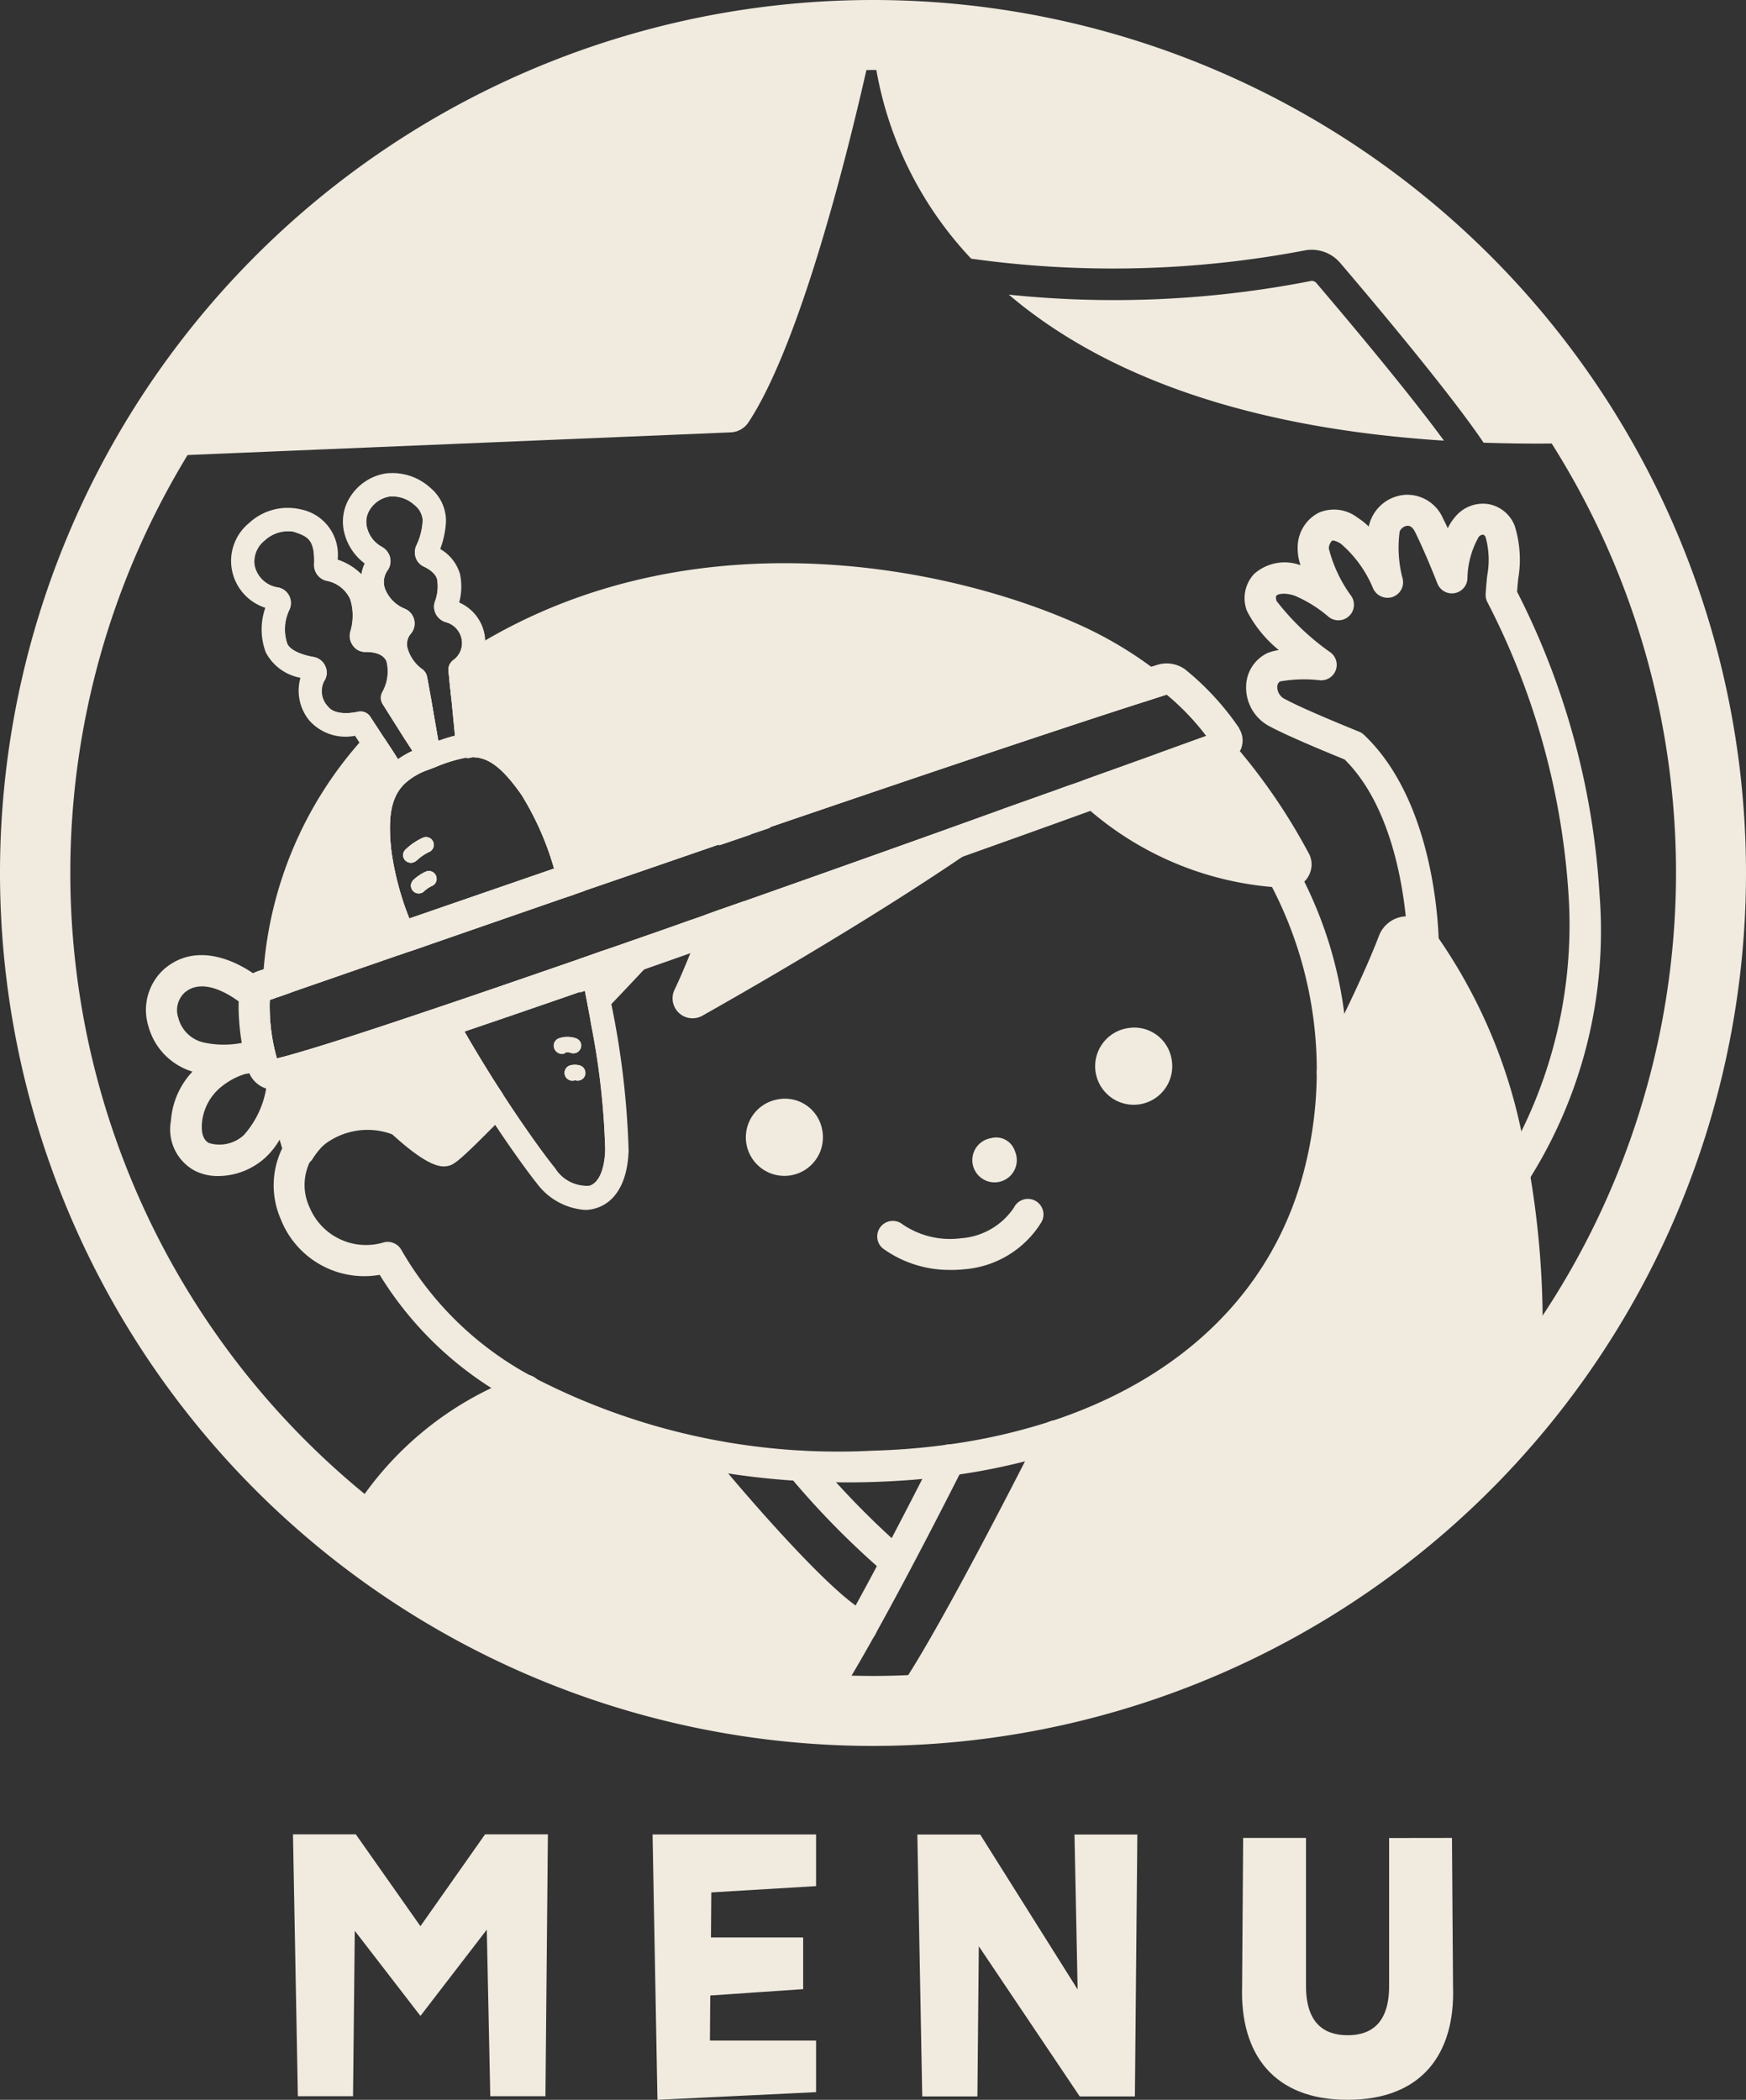 <svg xmlns="http://www.w3.org/2000/svg" xmlns:xlink="http://www.w3.org/1999/xlink" width="80" height="96.216" viewBox="0 0 80 96.216">
  <rect x="0" y="0" width="80" height="96.216" fill="#333333" stroke="none"/>
  <defs>
    <clipPath id="clip-path">
      <rect id="長方形_126" data-name="長方形 126" width="80" height="80" fill="none"/>
    </clipPath>
  </defs>
  <g id="icon_menu" transform="translate(-24.025 -929)">
    <g id="Logo_Symbol" transform="translate(24.025 929)">
      <g id="グループ_92" data-name="グループ 92" clip-path="url(#clip-path)">
        <g id="グループ_108" data-name="グループ 108" transform="translate(0.001)">
          <path id="パス_536" data-name="パス 536" d="M61.021,48.759S59.809,58.369,56.2,61.12a45.276,45.276,0,0,1-7.876,4.652l-6.96,12.5s13.512-1.39,21.7-7.373,6.892-7.684,6.892-7.684.464-17.06-5.741-20.506Z" transform="translate(0.025 0.027)" fill="#f0eadf"/>
          <path id="パス_537" data-name="パス 537" d="M31.869,66.8s4.921,6.2,7.6,7.7L37.14,78.71S18.7,74.623,16.856,69.97c0,0,2.919-4.669,6.988-6.444A15.284,15.284,0,0,0,31.869,66.8" transform="translate(0.01 0.04)" fill="#f0eadf"/>
          <path id="パス_538" data-name="パス 538" d="M40,0A40,40,0,1,0,80,40,40,40,0,0,0,40,0M69.978,61.312c-.233.327-.478.654-.729.975A36.735,36.735,0,0,1,43.354,76.642c-.357.032-.715.057-1.081.076-.22.018-.44.031-.66.037-.534.025-1.069.038-1.609.038-.327,0-.66-.006-.988-.013-.251-.006-.509-.018-.76-.031-.283-.013-.572-.025-.856-.05a36.5,36.5,0,0,1-19.567-7.357c-.114-.082-.22-.164-.333-.252-.271-.207-.535-.421-.792-.635A36.78,36.78,0,0,1,39.7,3.213c.1-.006.2-.006.3-.006h.151A36.774,36.774,0,0,1,70.682,60.281c-.227.346-.465.692-.7,1.032" transform="translate(-0.001)" fill="#f0eadf"/>
          <path id="パス_539" data-name="パス 539" d="M61.751,49.291a19.792,19.792,0,0,1-.6,4.546c-1.509,6-5.917,10.381-12.312,12.538h-.006c-.333.113-.66.22-1.006.321-.283.082-.579.163-.869.239a29.285,29.285,0,0,1-3,.6c-.553.081-1.126.15-1.7.207-.729.069-1.484.113-2.245.138-.389.013-.779.019-1.163.019-.176,0-.346,0-.522-.006h-.006c-.672-.007-1.327-.032-1.98-.076h-.007c-1.013-.069-2-.176-2.968-.326h-.006c-.365-.051-.729-.114-1.088-.183s-.7-.132-1.05-.213a26.907,26.907,0,0,1-7.207-2.623c-.327-.176-.641-.358-.95-.546-.188-.113-.37-.227-.553-.346A16.1,16.1,0,0,1,17.39,58.39a4.113,4.113,0,0,1-4.54-2.566,3.867,3.867,0,0,1,.076-3.238,3.35,3.35,0,0,1,.515-.767,1.776,1.776,0,0,1,.182-.207,4.674,4.674,0,0,1,5.011-.931.325.325,0,0,1,.069.031.169.169,0,0,1,.045.025.334.334,0,0,1,.081.057.148.148,0,0,1,.032.025.365.365,0,0,1,.044.044.722.722,0,0,1,.132.741.751.751,0,0,1-.126.2.711.711,0,0,1-.8.194.918.918,0,0,0-.12-.037,3.252,3.252,0,0,0-3.232.534.051.051,0,0,0-.025.025.792.792,0,0,0-.106.094,2.25,2.25,0,0,0-.428.585c0,.006,0,.006-.006.006a2.416,2.416,0,0,0-.019,2.087,2.8,2.8,0,0,0,3.4,1.61.718.718,0,0,1,.811.352,15.112,15.112,0,0,0,5.879,5.735c.107.056.208.113.315.169,0,0,0,.007.006.007a30.3,30.3,0,0,0,15.38,3.282,31.538,31.538,0,0,0,3.333-.264.943.943,0,0,1,.188-.025,26.788,26.788,0,0,0,4.547-1.026h.006a1.864,1.864,0,0,0,.182-.062.213.213,0,0,0,.031-.007c6.006-2,10.136-6.043,11.52-11.575a18.265,18.265,0,0,0-1.5-12.871,3.217,3.217,0,0,0-.17-.3.686.686,0,0,1-.1-.452.705.705,0,0,1,1.3-.314c.006.012.031.05.062.1.076.126.214.371.384.71a18.913,18.913,0,0,1,1.836,6.049c.05.352.088.723.113,1.095.044.572.063,1.169.05,1.779" transform="translate(0.007 0.025)" fill="#f0eadf"/>
          <path id="パス_540" data-name="パス 540" d="M30.123,42.668c-.365.383-.716.76-1.076,1.132s-.7.754-1.056,1.12l-.007.006c-.05.056-.106.113-.157.17-.157.163-.308.32-.452.477s-.3.314-.453.471c-.037-.232-.087-.465-.132-.7l-.264.094c-1.879.653-3.646,1.258-5.249,1.8.018.032.037.07.056.1.434.754.881,1.484,1.308,2.163.132.213.264.414.4.615-.132.139-.258.271-.383.4s-.258.264-.371.384a14.784,14.784,0,0,1-1.9,1.785c-.283.063-.981-.465-1.471-.881-.308-.251-.533-.465-.533-.465a3.53,3.53,0,0,0-4.666,1.346s-.12-.308-.271-.868c-.057-.182-.113-.4-.17-.635-.088-.377-.182-.818-.27-1.308q-.057-.339-.113-.716c-.013-.094-.025-.182-.037-.283-.02-.138-.032-.283-.051-.427.188-.044.415-.107.672-.182,1.308-.371,3.44-1.063,6.068-1.949.165-.051.333-.113.509-.17s.346-.113.522-.176c1.8-.61,3.8-1.3,5.917-2.031.163-.063.333-.119.5-.176s.339-.119.51-.182c.382-.132.771-.264,1.162-.4.485-.17.969-.339,1.459-.509" transform="translate(0.007 0.027)" fill="#f0eadf"/>
          <path id="パス_541" data-name="パス 541" d="M45.926,37.056c-.68.5-1.41,1.019-2.169,1.534-.806.547-1.635,1.1-2.479,1.641-.006,0-.006,0-.012.007H41.26c-3.9,2.5-7.93,4.81-9.432,5.659a.2.2,0,0,1-.288-.264c.269-.559.614-1.39.981-2.3.112-.282.231-.578.345-.874s.232-.591.345-.881c.3-.1.585-.207.881-.308,3.208-1.132,6.414-2.276,9.338-3.313.862-.308,1.7-.61,2.5-.9" transform="translate(0.019 0.023)" fill="#f0eadf"/>
          <path id="パス_542" data-name="パス 542" d="M19.059,39.414a.366.366,0,0,1-.5-.013.35.35,0,0,1,.013-.5,2.86,2.86,0,0,1,.811-.547.356.356,0,0,1,.252.666,2.237,2.237,0,0,0-.572.4" transform="translate(0.011 0.024)" fill="#f0eadf"/>
          <path id="パス_543" data-name="パス 543" d="M19.971,40.116a.354.354,0,0,1-.207.459,1.379,1.379,0,0,0-.346.239.342.342,0,0,1-.245.1.358.358,0,0,1-.245-.616,2,2,0,0,1,.584-.389.353.353,0,0,1,.459.207" transform="translate(0.011 0.025)" fill="#f0eadf"/>
          <path id="パス_544" data-name="パス 544" d="M52.609,31.322c-.233-.176-.471-.352-.716-.516a17.252,17.252,0,0,0-2.554-1.465c-6.79-3.131-18.033-4.791-27.264.912-.32.2-.647.409-.968.635-.17.113-.34.232-.509.352v.006l.088.824.157,1.629a6.078,6.078,0,0,0-.767.239l-.214-1.227-.138-.8c-.163.126-.32.252-.477.39-.1.075-.183.151-.27.226a2.7,2.7,0,0,0-.2.182,2.637,2.637,0,0,0-.2.176c-.006.006-.019.013-.025.019-.126.113-.251.233-.377.352l.39.616.333.515a4.185,4.185,0,0,0-.666.383l-.22-.345-.4-.61q-.2.2-.377.4c-.126.138-.252.277-.371.415a17.1,17.1,0,0,0-4.069,9.507c-.031.264-.056.522-.069.779s-.031.516-.037.767c.194-.063.421-.145.684-.239,1.107-.383,2.811-.975,4.905-1.7.163-.057.333-.12.509-.176s.339-.12.515-.176c1.93-.673,4.138-1.434,6.489-2.251.164-.057.333-.113.5-.17s.333-.113.5-.176c1.974-.678,4.043-1.389,6.118-2.106.477-.157.962-.327,1.446-.49h.006a.381.381,0,0,1,.044-.05c.051-.05.1-.1.145-.138a.064.064,0,0,0-.006.025.206.206,0,0,0-.019.044c-.006.019-.019.044-.025.069.251-.088.509-.17.76-.258,6.7-2.288,13.254-4.5,17.216-5.766.283-.094.56-.182.812-.264-.22-.182-.453-.365-.685-.54M17.925,38.974c-.17-1.509-.025-2.428.559-3.037.013-.013.025-.019.032-.032a3.055,3.055,0,0,1,1.119-.659l.327-.126a7.052,7.052,0,0,1,1.352-.421.5.5,0,0,0,.17.013.566.566,0,0,0,.144-.038c.71,0,1.346.421,2.263,1.729a13.433,13.433,0,0,1,1.491,3.376l-6.634,2.289a13.4,13.4,0,0,1-.824-3.094" transform="translate(0.007 0.017)" fill="#f0eadf"/>
          <path id="パス_545" data-name="パス 545" d="M59.345,39.662a.379.379,0,0,1-.377.3c-.339-.019-.666-.044-.988-.088a14,14,0,0,1-7.269-3.025c-.226-.182-.44-.364-.628-.528-.207-.2-.4-.383-.553-.553.251-.094.5-.182.741-.27,1.013-.364,1.912-.685,2.679-.962l1.547-.56q.425-.15.735-.264c.183.189.359.384.522.572s.333.384.49.572a26.5,26.5,0,0,1,3.062,4.572.338.338,0,0,1,.038.232" transform="translate(0.03 0.021)" fill="#f0eadf"/>
          <path id="パス_546" data-name="パス 546" d="M34.531,38.082c-.006.019-.019.044-.025.069.251-.088.509-.17.76-.258a.7.7,0,0,0-.326-.5,1.519,1.519,0,0,0-.183-.082h-.006a.707.707,0,0,0-.7.2.785.785,0,0,0-.069.075c-.352.365-.7.735-1.063,1.114.478-.158.963-.327,1.446-.491h.007a.365.365,0,0,1,.044-.05c.05-.05.1-.1.144-.138a.064.064,0,0,0-.006.025.32.32,0,0,0-.019.044m0,0c-.006.019-.019.044-.025.069.251-.088.509-.17.76-.258a.7.7,0,0,0-.326-.5,1.519,1.519,0,0,0-.183-.082h-.006a.707.707,0,0,0-.7.2.785.785,0,0,0-.069.075c-.352.365-.7.735-1.063,1.114.478-.158.963-.327,1.446-.491h.007a.365.365,0,0,1,.044-.05c.05-.05.1-.1.144-.138a.064.064,0,0,0-.006.025.32.32,0,0,0-.019.044m.409-.691a1.519,1.519,0,0,0-.183-.082h-.006a.707.707,0,0,0-.7.2.785.785,0,0,0-.069.075c-.352.365-.7.735-1.063,1.114.478-.158.963-.327,1.446-.491h.007c.05-.018.094-.031.138-.05.251-.088.509-.17.76-.258a.7.7,0,0,0-.326-.5m-.409.691c-.006.019-.019.044-.025.069.251-.088.509-.17.76-.258a.7.7,0,0,0-.326-.5,1.519,1.519,0,0,0-.183-.082h-.006a.707.707,0,0,0-.7.2.785.785,0,0,0-.069.075c-.352.365-.7.735-1.063,1.114.478-.158.963-.327,1.446-.491h.007a.365.365,0,0,1,.044-.05c.05-.05.1-.1.144-.138a.064.064,0,0,0-.006.025.32.32,0,0,0-.019.044m-8.136,9.482a1.2,1.2,0,0,0-.786-.006.356.356,0,0,0-.226.452.362.362,0,0,0,.452.22h.007q.15-.161.32-.339l.019-.019c.088-.088.176-.182.27-.276a.124.124,0,0,0-.056-.032m3.728-4.885c-.49.169-.975.339-1.459.509-.339.358-.678.716-1.019,1.069a.36.36,0,0,1-.05.056c-.132.145-.258.283-.39.415-.15.157-.3.314-.446.471-.075.082-.157.164-.232.245l.264-.094c.044.239.094.471.132.7.056.3.113.584.157.868.15-.157.3-.314.452-.477s.308-.321.459-.484c.459-.478.937-.988,1.452-1.535.164-.169.327-.339.491-.515.194-.2.389-.408.584-.616.358-.377.716-.754,1.075-1.138-.49.176-.987.352-1.471.522m4.408-4.6c-.006.019-.019.044-.025.069.251-.088.509-.17.76-.258a.7.7,0,0,0-.326-.5,1.519,1.519,0,0,0-.183-.082h-.006a.707.707,0,0,0-.7.2.785.785,0,0,0-.069.075c-.352.365-.7.735-1.063,1.114.478-.158.963-.327,1.446-.491h.007a.365.365,0,0,1,.044-.05c.05-.05.1-.1.144-.138a.064.064,0,0,0-.006.025.32.32,0,0,0-.019.044M23.037,50.129c-.132-.2-.264-.4-.4-.616-.132.138-.257.27-.383.4s-.251.264-.377.383c-.76.78-1.333,1.352-1.641,1.623a9.419,9.419,0,0,1-1.333-1.045.456.456,0,0,0-.044-.044.188.188,0,0,0-.032-.025.3.3,0,0,0-.081-.056.145.145,0,0,0-.045-.025.286.286,0,0,0-.069-.032,4.473,4.473,0,0,0-1.967-.452,3.915,3.915,0,0,0-2.661,1.006c-.106-.421-.226-.943-.339-1.54,0-.025-.006-.051-.006-.076-.019-.1-.038-.207-.057-.32s-.031-.2-.044-.308c-.031-.233-.063-.471-.088-.723-.257.076-.483.138-.672.182a.984.984,0,0,1-.12.032,8.711,8.711,0,0,1-.326-2.685c.094-.032.207-.07.333-.12.2-.063.421-.144.685-.239.012-.251.025-.509.05-.772s.044-.516.082-.78a16.337,16.337,0,0,1,3.759-8.639c.12-.144.239-.283.365-.421s.245-.27.377-.4l-.4-.609-.4-.616q-.2.2-.377.4c-.126.138-.251.27-.371.408a17.87,17.87,0,0,0-4.383,10.381c-.018.176-.031.358-.037.534-.007.082-.013.157-.019.239-.013.345-.025.685-.025,1.019-.007.483.012.95.044,1.389.025.472.069.919.119,1.34a.9.9,0,0,0,.019.126c.019.169.038.339.063.5.018.126.037.245.056.358a23.159,23.159,0,0,0,.509,2.3c.051.157.088.289.12.4.069.22.113.34.119.352a.7.7,0,0,0,.6.459.711.711,0,0,0,.553-.189c.006,0,.006,0,.006-.006a.573.573,0,0,0,.113-.132,3.592,3.592,0,0,1,.421-.547.06.06,0,0,1,.025-.025,2.75,2.75,0,0,1,3.207-.559c.007.006.019.019.025.025,1.371,1.252,2.006,1.446,2.333,1.446a.783.783,0,0,0,.207-.025c.251-.05.49-.2,2.15-1.88.113-.119.239-.245.371-.377l.377-.4c-.132-.194-.264-.4-.4-.609M18.56,33.875c.113-.119.233-.226.358-.339l.038-.038a.72.72,0,0,1,.069-.063c.113-.1.226-.2.339-.3.007-.013.013-.019.025-.019.158-.145.315-.276.472-.408l-.138-.8-.145-.8c-.157.126-.32.252-.478.384-.081.063-.163.132-.245.2l-.226.188a.208.208,0,0,0-.038.032c-.081.069-.157.138-.238.213-.057.044-.114.1-.17.145-.038.031-.075.069-.113.1-.1.087-.2.175-.289.263l.389.616Zm15.971,4.207c-.006.019-.019.044-.025.069.251-.088.509-.17.76-.258a.7.7,0,0,0-.326-.5,1.519,1.519,0,0,0-.183-.082h-.006a.707.707,0,0,0-.7.2.785.785,0,0,0-.069.075c-.352.365-.7.735-1.063,1.114.478-.158.963-.327,1.446-.491h.007a.365.365,0,0,1,.044-.05c.05-.05.1-.1.144-.138a.064.064,0,0,0-.006.025.32.32,0,0,0-.019.044M59.965,39.1A27.129,27.129,0,0,0,56.8,34.4c-.258-.315-.535-.629-.825-.944a.006.006,0,0,0-.006-.006,22.3,22.3,0,0,0-2.5-2.351q-.357-.284-.735-.566a17.938,17.938,0,0,0-3.1-1.836c-5.9-2.723-17.53-5.149-27.414.635-.183.107-.365.22-.547.333-.327.2-.647.408-.975.635-.013,0-.019.006-.013.012a.515.515,0,0,0-.144.409l.05.521v.006l.088.825c.163-.126.327-.252.5-.371s.333-.233.5-.346c9.639-6.5,21.473-4.081,27.358-1.364a15.819,15.819,0,0,1,1.987,1.094c.258.163.5.333.748.509s.477.352.7.534c.282-.094.559-.182.811-.264a1.56,1.56,0,0,0,.17-.05,11.441,11.441,0,0,1,1.817,1.9c-.006,0-.019.006-.025.006l-.735.264c.182.188.358.377.527.565s.346.384.509.579A26.062,26.062,0,0,1,58.4,39.207a13.451,13.451,0,0,1-6.866-2.635c-.233-.182-.453-.352-.647-.528-.22-.189-.422-.371-.591-.54-.239.088-.49.176-.742.27s-.484.169-.735.257c.151.17.333.365.54.566.176.17.378.352.591.54a14.71,14.71,0,0,0,8.325,3.49c.22.019.446.038.679.05a1.079,1.079,0,0,0,.8-.3.83.83,0,0,0,.163-.2,1.088,1.088,0,0,0,.05-1.082M34.94,37.39a1.519,1.519,0,0,0-.183-.082h-.006a.707.707,0,0,0-.7.2.785.785,0,0,0-.069.075c-.352.365-.7.735-1.063,1.114.478-.158.963-.327,1.446-.491h.007a.365.365,0,0,1,.044-.05c.05-.05.1-.1.144-.138a.064.064,0,0,0-.006.025.32.32,0,0,0-.019.044c-.006.019-.019.044-.025.069.251-.088.509-.17.76-.258a.7.7,0,0,0-.326-.5m-.409.691c-.006.019-.019.044-.025.069.251-.088.509-.17.76-.258a.7.7,0,0,0-.326-.5,1.519,1.519,0,0,0-.183-.082h-.006a.707.707,0,0,0-.7.2.785.785,0,0,0-.069.075c-.352.365-.7.735-1.063,1.114.478-.158.963-.327,1.446-.491h.007a.365.365,0,0,1,.044-.05c.05-.05.1-.1.144-.138a.064.064,0,0,0-.006.025.32.32,0,0,0-.019.044m0,0c-.006.019-.019.044-.025.069.251-.088.509-.17.76-.258a.7.7,0,0,0-.326-.5,1.519,1.519,0,0,0-.183-.082h-.006a.707.707,0,0,0-.7.2.785.785,0,0,0-.069.075c-.352.365-.7.735-1.063,1.114.478-.158.963-.327,1.446-.491h.007a.365.365,0,0,1,.044-.05c.05-.05.1-.1.144-.138a.064.064,0,0,0-.006.025.32.32,0,0,0-.019.044M45.95,37.057c-.007.006-.007.006-.013.006-.8.289-1.635.591-2.5.9-.811.546-1.647,1.1-2.5,1.641l-.007.006c-.924.591-1.854,1.176-2.76,1.729-2.1,1.3-4.044,2.428-5.357,3.182.2-.465.4-.975.609-1.5.114-.289.227-.584.34-.874s.226-.591.333-.875c-.3.1-.585.208-.881.308s-.591.207-.887.314c-.113.3-.233.591-.346.881s-.238.6-.352.875c-.27.659-.521,1.251-.728,1.678a.915.915,0,0,0,1.276,1.195c2.075-1.17,7.5-4.282,11.94-7.3.761-.522,1.484-1.032,2.163-1.535a.006.006,0,0,0,.006-.006c.007.006.007.006.007,0,.647-.477,1.251-.937,1.785-1.39-.678.245-1.4.5-2.137.761M34.531,38.082c-.006.019-.019.044-.025.069.251-.088.509-.17.76-.258a.7.7,0,0,0-.326-.5,1.519,1.519,0,0,0-.183-.082h-.006a.707.707,0,0,0-.7.2.785.785,0,0,0-.069.075c-.352.365-.7.735-1.063,1.114.478-.158.963-.327,1.446-.491h.007a.365.365,0,0,1,.044-.05c.05-.05.1-.1.144-.138a.064.064,0,0,0-.006.025.32.32,0,0,0-.019.044m0,0c-.006.019-.019.044-.025.069.251-.088.509-.17.76-.258a.7.7,0,0,0-.326-.5,1.519,1.519,0,0,0-.183-.082h-.006a.707.707,0,0,0-.7.2.785.785,0,0,0-.069.075c-.352.365-.7.735-1.063,1.114.478-.158.963-.327,1.446-.491h.007a.365.365,0,0,1,.044-.05c.05-.05.1-.1.144-.138a.064.064,0,0,0-.006.025.32.32,0,0,0-.019.044m0,0c-.006.019-.019.044-.025.069.251-.088.509-.17.76-.258a.7.7,0,0,0-.326-.5,1.519,1.519,0,0,0-.183-.082h-.006a.707.707,0,0,0-.7.2.785.785,0,0,0-.069.075c-.352.365-.7.735-1.063,1.114.478-.158.963-.327,1.446-.491h.007a.365.365,0,0,1,.044-.05c.05-.05.1-.1.144-.138a.064.064,0,0,0-.006.025.32.32,0,0,0-.019.044m0,0c-.006.019-.019.044-.025.069.251-.088.509-.17.76-.258a.7.7,0,0,0-.326-.5,1.519,1.519,0,0,0-.183-.082h-.006a.707.707,0,0,0-.7.2.785.785,0,0,0-.069.075c-.352.365-.7.735-1.063,1.114.478-.158.963-.327,1.446-.491h.007a.365.365,0,0,1,.044-.05c.05-.05.1-.1.144-.138a.064.064,0,0,0-.006.025.32.32,0,0,0-.019.044" transform="translate(0.007 0.016)" fill="#f0eadf"/>
          <path id="パス_547" data-name="パス 547" d="M12.232,48.867a.376.376,0,0,1-.069.031.24.24,0,0,1-.057.032,3.169,3.169,0,0,1-.691.22c-.075.019-.157.031-.245.044a4.851,4.851,0,0,1-.856.069,6.845,6.845,0,0,1-1.207-.113,2.568,2.568,0,0,1-.3-.076,2.994,2.994,0,0,1-2.012-2.081,2.515,2.515,0,0,1,.723-2.616c1.327-1.144,2.987-.546,4.069.189.163.113.32.232.458.345.038.038.076.07.107.1a.345.345,0,0,1,.063.069.7.7,0,0,1-.012.937.58.58,0,0,1-.2.151.611.611,0,0,1-.358.076h-.006a.637.637,0,0,1-.44-.176,3.077,3.077,0,0,0-.264-.208c-.521-.383-1.691-1.088-2.484-.4a1.1,1.1,0,0,0-.283,1.157,1.548,1.548,0,0,0,1.2,1.132,4.337,4.337,0,0,0,1.7.013,1.934,1.934,0,0,0,.484-.144.637.637,0,0,1,.208-.063.612.612,0,0,1,.282.006.708.708,0,0,1,.189,1.308" transform="translate(0.003 0.027)" fill="#f0eadf"/>
          <path id="パス_548" data-name="パス 548" d="M13.665,49.612a.185.185,0,0,1-.006.057.044.044,0,0,1-.007.025,7.059,7.059,0,0,1-.377,1.484,5.16,5.16,0,0,1-.465,1.006,3.547,3.547,0,0,1-.7.868,3.249,3.249,0,0,1-2.113.806,2.363,2.363,0,0,1-1.056-.233,2.151,2.151,0,0,1-1.114-2.3,3.661,3.661,0,0,1,.982-2.25,4.591,4.591,0,0,1,1.861-1.208.688.688,0,0,1,.421,0,.708.708,0,0,1,.471.471.717.717,0,0,1-.182.717.606.606,0,0,1-.208.138.341.341,0,0,1-.075.031,3.241,3.241,0,0,0-.906.5,2.4,2.4,0,0,0-.943,1.71c-.038.478.075.786.326.912a1.647,1.647,0,0,0,1.591-.364,4.261,4.261,0,0,0,1.025-2.131c.025-.126.044-.239.057-.327a.084.084,0,0,0,.006-.038.715.715,0,0,1,.126-.326.7.7,0,0,1,.477-.29.738.738,0,0,1,.553.151.718.718,0,0,1,.2.271.706.706,0,0,1,.056.32" transform="translate(0.004 0.03)" fill="#f0eadf"/>
          <path id="パス_549" data-name="パス 549" d="M37.65,51.732a1.766,1.766,0,1,1-2.017-1.392,1.734,1.734,0,0,1,2.017,1.392" transform="translate(0.02 0.031)" fill="#f0eadf"/>
          <path id="パス_550" data-name="パス 550" d="M53.645,48.476a1.766,1.766,0,1,1-2.017-1.392,1.734,1.734,0,0,1,2.017,1.392" transform="translate(0.03 0.029)" fill="#f0eadf"/>
          <path id="パス_551" data-name="パス 551" d="M46.474,52.714a1.019,1.019,0,1,1-1.1-.594.9.9,0,0,1,1.1.594" transform="translate(0.027 0.033)" fill="#f0eadf"/>
          <path id="パス_552" data-name="パス 552" d="M43.548,58.154a5.185,5.185,0,0,1-3.122-.984.713.713,0,0,1,.9-1.106,3.858,3.858,0,0,0,2.684.639A3.191,3.191,0,0,0,46.432,55.3a.713.713,0,1,1,1.259.668,4.559,4.559,0,0,1-3.531,2.157,5.909,5.909,0,0,1-.611.032" transform="translate(0.024 0.034)" fill="#f0eadf"/>
          <path id="パス_553" data-name="パス 553" d="M19.4,34.191l-.44-.691-.063-.1-.321-.509-.389-.609-.2-.321a2.494,2.494,0,0,0,.151-.339,1.294,1.294,0,0,0,.05-.163,2.306,2.306,0,0,0,.088-.333,1.823,1.823,0,0,0-.069-1.032,1.117,1.117,0,0,0-.635-.622v-.006a2.026,2.026,0,0,0-.818-.139.2.2,0,0,1-.188-.251,3.068,3.068,0,0,0-.019-1.817,2.029,2.029,0,0,0-1.478-1.182.211.211,0,0,1-.144-.208c.056-1.421-.465-1.741-1.308-2.03a2.054,2.054,0,0,0-2.478,2.15,1.819,1.819,0,0,0,1.5,1.44.193.193,0,0,1,.131.27,2.6,2.6,0,0,0-.113,1.974c.252.616,1.107.849,1.61.944a.193.193,0,0,1,.138.289,1.535,1.535,0,0,0,.189,1.779c.6.786,1.924.434,1.924.434l.314.484.4.615.4.616.182.277.3.452.459-.264.66-.377.076-.044.389-.22V34.65Zm-1.39.239-.4-.61-.4-.615-.245-.377a.536.536,0,0,0-.585-.227c-.006,0-.993.239-1.358-.245a1.009,1.009,0,0,1-.176-1.157.7.7,0,0,0,.063-.672.724.724,0,0,0-.553-.44c-.635-.113-1.094-.346-1.2-.616a2.053,2.053,0,0,1,.107-1.559.738.738,0,0,0-.019-.629.713.713,0,0,0-.49-.377,1.287,1.287,0,0,1-1.095-1.019,1.23,1.23,0,0,1,.459-1.132,1.575,1.575,0,0,1,1.327-.408c.635.213.987.333.943,1.5a.739.739,0,0,0,.56.748,1.5,1.5,0,0,1,1.094.843,2.528,2.528,0,0,1,.006,1.491.747.747,0,0,0,.126.647.677.677,0,0,0,.585.283c.333,0,.8.069.949.439a1.932,1.932,0,0,1-.194,1.409.55.55,0,0,0,.018.54l.252.4.389.616.39.616.333.515a4.156,4.156,0,0,0-.666.384Z" transform="translate(0.006 0.015)" fill="#f0eadf"/>
          <path id="パス_554" data-name="パス 554" d="M20.184,34.468a.139.139,0,0,0-.025-.063c0-.012-.006-.019-.019-.031v-.007L19.908,34l-.5-.8-.038-.063-.389-.609-.158-.252v-.006l-.169-.258-.057-.094c.013-.025.019-.05.032-.075.018-.063.043-.126.069-.2a3.168,3.168,0,0,0,.144-.711,2.207,2.207,0,0,0-.144-1.05,1.661,1.661,0,0,0-.44-.616l-.1-.081a1.831,1.831,0,0,0-.484-.252,2.4,2.4,0,0,0-.5-.119,3.64,3.64,0,0,0,.05-.553,1.739,1.739,0,0,0,0-.27,3.115,3.115,0,0,0-.182-.919,2,2,0,0,0-.49-.779,2.761,2.761,0,0,0-1.088-.666,2.114,2.114,0,0,0-1.679-2.3,2.6,2.6,0,0,0-2.37.616,2.241,2.241,0,0,0-.8,2.131,2.267,2.267,0,0,0,1.534,1.761,3.009,3.009,0,0,0,.019,2.037,2.245,2.245,0,0,0,1.591,1.17A2.16,2.16,0,0,0,14.166,33a2.228,2.228,0,0,0,2.094.7l.2.308.4.622.4.622.182.271.214.333a.448.448,0,0,0,.12.125.512.512,0,0,0,.326.114.535.535,0,0,0,.289-.082.315.315,0,0,0,.088-.076c.013-.012.025-.018.032-.031a.522.522,0,0,0,.05-.61.047.047,0,0,0-.013-.025l-.037-.056-.289-.44-.22-.346-.4-.609-.4-.616-.245-.377a.535.535,0,0,0-.585-.226c-.006,0-.994.238-1.358-.245a1.011,1.011,0,0,1-.176-1.158.7.7,0,0,0,.063-.672.724.724,0,0,0-.553-.44c-.635-.113-1.095-.345-1.2-.616a2.059,2.059,0,0,1,.107-1.559.736.736,0,0,0-.018-.628.714.714,0,0,0-.491-.378,1.287,1.287,0,0,1-1.094-1.019,1.231,1.231,0,0,1,.459-1.132,1.575,1.575,0,0,1,1.327-.408c.634.214.987.333.943,1.5a.74.74,0,0,0,.559.748,1.493,1.493,0,0,1,1.095.843,2.525,2.525,0,0,1,.006,1.49.747.747,0,0,0,.126.647.676.676,0,0,0,.584.283c.333,0,.8.069.95.44a1.925,1.925,0,0,1-.2,1.408.555.555,0,0,0,.019.541l.252.4.389.616.39.615.333.516.289.458.044.069.012.019a.531.531,0,0,0,.736.164.516.516,0,0,0,.207-.635" transform="translate(0.006 0.015)" fill="#f0eadf"/>
          <path id="パス_555" data-name="パス 555" d="M21.676,29.665a1.848,1.848,0,0,0-.007-.5,1.534,1.534,0,0,0-1.113-1.183.2.2,0,0,1-.125-.257,2.48,2.48,0,0,0,.113-1.3,1.585,1.585,0,0,0-.9-.95.193.193,0,0,1-.094-.264,3.531,3.531,0,0,0,.339-1.358,1.9,1.9,0,0,0-2.131-1.641,1.731,1.731,0,0,0-1.465,2.106,1.951,1.951,0,0,0,.943,1.207.2.2,0,0,1,.076.29,1.464,1.464,0,0,0-.182,1.339,2.141,2.141,0,0,0,1.2,1.22.059.059,0,0,1,.037.031l.013.007a.109.109,0,0,1,.044.063v.006a.172.172,0,0,1-.019.2c-.012.019-.025.031-.038.05a1.312,1.312,0,0,0-.219.453.762.762,0,0,0-.044.213,1.043,1.043,0,0,0,.056.49,2.507,2.507,0,0,0,.672,1.045,1.483,1.483,0,0,0,.2.157l.069.408.145.8.144.818.013.082.163.925.057.32.515-.075.013-.006.572-.082.018-.006.164-.019.528-.082-.007-.031-.05-.534-.2-1.912-.075-.811-.025-.22a1.4,1.4,0,0,0,.6-1.007m-.994,2.409L20.84,33.7a6.291,6.291,0,0,0-.767.238l-.213-1.226-.138-.8-.145-.8L19.557,31a.542.542,0,0,0-.239-.365,1.8,1.8,0,0,1-.647-.918.733.733,0,0,1,.157-.71.732.732,0,0,0-.27-1.12,1.629,1.629,0,0,1-.918-.9.924.924,0,0,1,.106-.862.744.744,0,0,0,.12-.585.78.78,0,0,0-.365-.49,1.381,1.381,0,0,1-.691-.874,1.037,1.037,0,0,1,.145-.868,1.308,1.308,0,0,1,.887-.572,1.494,1.494,0,0,1,1.151.4.951.951,0,0,1,.364.685,2.946,2.946,0,0,1-.283,1.144.741.741,0,0,0-.037.566.7.7,0,0,0,.383.421c.157.075.534.283.6.591a1.957,1.957,0,0,1-.094.994.724.724,0,0,0,.031.571.765.765,0,0,0,.428.377,1,1,0,0,1,.754.755.954.954,0,0,1-.34.962.338.338,0,0,0-.1.088c-.013,0-.019.006-.013.013a.511.511,0,0,0-.144.408l.05.522v.006Z" transform="translate(0.009 0.014)" fill="#f0eadf"/>
          <path id="パス_556" data-name="パス 556" d="M22.224,29.332c-.006-.075-.013-.157-.025-.239a1.989,1.989,0,0,0-1.17-1.5,2.78,2.78,0,0,0,.038-1.3,1.957,1.957,0,0,0-.906-1.151,4.2,4.2,0,0,0,.264-1.276,1.975,1.975,0,0,0-.717-1.528,2.581,2.581,0,0,0-2.03-.66,2.363,2.363,0,0,0-1.623,1.044,2.1,2.1,0,0,0-.276,1.729,2.494,2.494,0,0,0,.918,1.352,1.917,1.917,0,0,0-.15.484,2.149,2.149,0,0,0,.345,1.584,2.219,2.219,0,0,0,.327.384,3.144,3.144,0,0,0,.553.421,1.392,1.392,0,0,0-.107.251,1.284,1.284,0,0,0-.075.3,1.408,1.408,0,0,0-.025.226v.006a1.711,1.711,0,0,0,.088.591,3.047,3.047,0,0,0,.615,1.063,3.578,3.578,0,0,0,.271.27l.037.207.044.246.007.044.018.125.044.22.082.478.119.685.026.138.138.785.038.22a.5.5,0,0,0,.15.283.365.365,0,0,0,.057.05.512.512,0,0,0,.32.107.506.506,0,0,0,.1-.006.535.535,0,0,0,.44-.5v-.075a.075.075,0,0,0-.007-.038v-.012l-.075-.415-.214-1.226-.138-.8-.145-.8L19.558,31a.546.546,0,0,0-.239-.364,1.792,1.792,0,0,1-.647-.918.73.73,0,0,1,.157-.71.731.731,0,0,0-.271-1.12,1.636,1.636,0,0,1-.918-.9.922.922,0,0,1,.107-.862.744.744,0,0,0,.119-.584.782.782,0,0,0-.364-.49,1.382,1.382,0,0,1-.692-.875,1.038,1.038,0,0,1,.145-.868,1.319,1.319,0,0,1,.887-.572,1.5,1.5,0,0,1,1.151.4.947.947,0,0,1,.365.685,2.975,2.975,0,0,1-.283,1.144.741.741,0,0,0-.038.566.708.708,0,0,0,.383.421c.157.075.534.283.6.59a1.942,1.942,0,0,1-.1.994.726.726,0,0,0,.032.572.767.767,0,0,0,.427.377,1,1,0,0,1,.754.754.956.956,0,0,1-.339.963.33.33,0,0,0-.1.088c-.012,0-.019.006-.012.012a.519.519,0,0,0-.145.409l.05.521v.007l.088.824.158,1.628.056.534v.007a.025.025,0,0,0,.006.019.538.538,0,0,0,.409.439.5.5,0,0,0,.169.013.542.542,0,0,0,.478-.553V34.13l-.05-.509-.226-2.264-.045-.452a1.875,1.875,0,0,0,.434-.647,2.1,2.1,0,0,0,.151-.925" transform="translate(0.009 0.014)" fill="#f0eadf"/>
          <path id="パス_557" data-name="パス 557" d="M19.059,39.414a.366.366,0,0,1-.5-.013.35.35,0,0,1,.013-.5,2.86,2.86,0,0,1,.811-.547.356.356,0,0,1,.252.666,2.237,2.237,0,0,0-.572.4" transform="translate(0.011 0.024)" fill="#f0eadf"/>
          <path id="パス_558" data-name="パス 558" d="M19.971,40.116a.354.354,0,0,1-.207.459,1.379,1.379,0,0,0-.346.239.342.342,0,0,1-.245.1.358.358,0,0,1-.245-.616,2,2,0,0,1,.584-.389.353.353,0,0,1,.459.207" transform="translate(0.011 0.025)" fill="#f0eadf"/>
          <path id="パス_559" data-name="パス 559" d="M26.09,40.283c-.069-.232-.138-.465-.208-.685a14.031,14.031,0,0,0-1.553-3.508c-.918-1.3-1.647-1.823-2.37-1.936a2.131,2.131,0,0,0-.534-.013,3.131,3.131,0,0,0-.528.088v.006a1.493,1.493,0,0,0-.157.038l-.019.006c-.176.05-.351.113-.54.182a.05.05,0,0,0-.025.013c-.151.05-.308.113-.465.17v.006c-.082.025-.164.057-.245.088a1.724,1.724,0,0,0-.2.082.487.487,0,0,0-.063.025c-.145.063-.27.125-.4.2-.069.044-.138.081-.207.132l-.063.037a2.834,2.834,0,0,0-.409.346,2.326,2.326,0,0,0-.327.421,4.7,4.7,0,0,0-.383,3.056,13.5,13.5,0,0,0,.849,3.207c.076.22.164.44.258.659s.182.44.283.667c.17-.063.339-.12.515-.176,1.93-.673,4.138-1.434,6.489-2.251.164-.057.333-.113.5-.17-.063-.232-.132-.465-.2-.685m-8.168-1.314c-.17-1.509-.025-2.428.559-3.037.013-.013.025-.019.032-.032a3.055,3.055,0,0,1,1.119-.659l.327-.126a7.052,7.052,0,0,1,1.352-.421.5.5,0,0,0,.17.013.566.566,0,0,0,.144-.038c.71,0,1.346.421,2.263,1.729a13.433,13.433,0,0,1,1.491,3.376l-6.634,2.289a13.4,13.4,0,0,1-.824-3.094" transform="translate(0.01 0.021)" fill="#f0eadf"/>
          <path id="パス_560" data-name="パス 560" d="M25.833,48.216h-.006a.364.364,0,0,1-.453-.22.356.356,0,0,1,.226-.452,1.2,1.2,0,0,1,.786.006.124.124,0,0,1,.057.031.335.335,0,0,1,.144.428.353.353,0,0,1-.333.226.326.326,0,0,1-.132-.025.478.478,0,0,0-.289.006" transform="translate(0.015 0.03)" fill="#f0eadf"/>
          <path id="パス_561" data-name="パス 561" d="M26.783,49.266a.356.356,0,0,1-.333.22.326.326,0,0,1-.132-.025c.025.012-.006.012-.025.019a.359.359,0,0,1-.164-.7.811.811,0,0,1,.453.019.36.36,0,0,1,.2.465" transform="translate(0.015 0.03)" fill="#f0eadf"/>
          <path id="パス_562" data-name="パス 562" d="M27.529,46.434c-.051-.283-.1-.572-.158-.862-.032-.139-.057-.271-.081-.409s-.063-.3-.089-.446c-.019-.088-.036-.17-.056-.258-.05-.232-.1-.465-.157-.7-.17.056-.34.113-.5.176-2.112.729-4.113,1.421-5.917,2.031-.176.062-.352.119-.522.175.121.214.233.422.352.635s.234.427.353.635c.5.874,1.012,1.716,1.5,2.484.132.214.264.415.4.616s.27.415.4.609c.875,1.308,1.6,2.3,1.955,2.723,1.214,1.484,3.145,1.585,3.252-1.163a37.353,37.353,0,0,0-.729-6.25m-.51,7.872a1.711,1.711,0,0,1-1.6-.8c-.409-.5-1.138-1.5-1.992-2.78-.132-.194-.264-.4-.4-.609s-.265-.4-.4-.616c-.426-.679-.874-1.408-1.308-2.163-.018-.031-.038-.069-.056-.1,1.6-.547,3.37-1.151,5.25-1.805l.264-.094c.044.239.094.471.132.7.056.3.114.584.157.868a34.5,34.5,0,0,1,.648,5.754c-.032.906-.289,1.5-.705,1.641" transform="translate(0.012 0.027)" fill="#f0eadf"/>
          <path id="パス_563" data-name="パス 563" d="M20.9,34.253a.024.024,0,0,1-.006-.019,1.281,1.281,0,0,0-.157.038l-.019.006-.572.082a.082.082,0,0,1,.006.038v.075c-.151.05-.308.113-.465.17v.006l-.389.22-.076.044-.044-.069c-.144.063-.27.125-.4.194-.069.044-.138.082-.207.132-.019.013-.044.026-.063.038l.038.057a.048.048,0,0,1,.012.025.517.517,0,0,1-.05.609,3.06,3.06,0,0,1,1.12-.659l.326-.126a7.059,7.059,0,0,1,1.353-.421.537.537,0,0,1-.409-.44m0,0a.024.024,0,0,1-.006-.019,1.281,1.281,0,0,0-.157.038l-.019.006-.572.082a.082.082,0,0,1,.006.038v.075c-.151.05-.308.113-.465.17v.006l-.389.22-.076.044-.044-.069c-.144.063-.27.125-.4.194-.069.044-.138.082-.207.132-.019.013-.044.026-.063.038l.038.057a.048.048,0,0,1,.012.025.517.517,0,0,1-.05.609,3.06,3.06,0,0,1,1.12-.659l.326-.126a7.059,7.059,0,0,1,1.353-.421.537.537,0,0,1-.409-.44m7.086,11.7c-.05-.282-.107-.565-.163-.855a.7.7,0,0,1-.026-.107c-.043-.233-.094-.465-.144-.7-.006-.011-.006-.025-.013-.038-.044-.22-.094-.445-.144-.666-.17.063-.339.12-.509.183s-.339.113-.5.177c.057.231.107.464.157.7.038.189.076.371.113.554.013.049.019.1.032.15.044.239.094.471.132.7.056.3.113.584.157.869a34.335,34.335,0,0,1,.647,5.753c-.031.9-.289,1.5-.7,1.641a1.715,1.715,0,0,1-1.6-.8c-.408-.5-1.138-1.5-1.993-2.78-.132-.2-.264-.4-.4-.609s-.264-.4-.4-.616c-.427-.679-.874-1.409-1.308-2.163-.018-.031-.037-.069-.056-.1-.12-.208-.239-.422-.358-.635s-.233-.421-.346-.635c-.176.063-.352.12-.522.176s-.345.12-.509.171c.12.212.233.426.352.64s.233.421.352.628c.547.956,1.107,1.874,1.635,2.7.138.214.27.415.4.616s.264.408.4.6c.906,1.365,1.641,2.351,1.912,2.685A3.016,3.016,0,0,0,26.8,55.419a1.69,1.69,0,0,0,.56-.1c.5-.169,1.364-.735,1.433-2.616a38.808,38.808,0,0,0-.8-6.753m-1.4-5.848c-.069-.232-.138-.457-.214-.678a14.6,14.6,0,0,0-1.616-3.647c-1.069-1.515-1.98-2.081-2.855-2.169a3.086,3.086,0,0,0-1.069.082,6.064,6.064,0,0,0-.766.239A1.581,1.581,0,0,0,19.9,34c-.107.038-.214.076-.321.12l-.018.006-.17.063-.132.05c-.069.025-.145.057-.207.082s-.113.05-.164.069a4.23,4.23,0,0,0-.666.383,3.186,3.186,0,0,0-.415.333,3.261,3.261,0,0,0-.364.415,4.984,4.984,0,0,0-.584,3.571,14.069,14.069,0,0,0,.874,3.327c.082.213.17.439.264.659s.182.44.276.666c.164-.056.333-.119.509-.176s.34-.119.516-.175c-.107-.227-.2-.446-.289-.667s-.183-.439-.264-.659a13.4,13.4,0,0,1-.825-3.094c-.169-1.509-.025-2.428.56-3.037.012-.013.025-.019.031-.032a3.06,3.06,0,0,1,1.12-.659l.326-.126a7.059,7.059,0,0,1,1.353-.421,1.788,1.788,0,0,1,.314-.025c.71,0,1.345.421,2.263,1.729a13.428,13.428,0,0,1,1.49,3.377q.114.329.208.678c.075.22.138.452.2.685.163-.057.333-.113.5-.17s.333-.113.5-.176c-.063-.232-.132-.465-.2-.685M20.9,34.253a.024.024,0,0,1-.006-.019,1.281,1.281,0,0,0-.157.038l-.019.006-.572.082a.082.082,0,0,1,.006.038v.075c-.151.05-.308.113-.465.17v.006l-.389.22-.076.044-.044-.069c-.144.063-.27.125-.4.194-.069.044-.138.082-.207.132-.019.013-.044.026-.063.038l.038.057a.048.048,0,0,1,.012.025.517.517,0,0,1-.05.609,3.06,3.06,0,0,1,1.12-.659l.326-.126a7.059,7.059,0,0,1,1.353-.421.537.537,0,0,1-.409-.44m0,0a.024.024,0,0,1-.006-.019,1.281,1.281,0,0,0-.157.038l-.019.006-.572.082a.082.082,0,0,1,.006.038v.075c-.151.05-.308.113-.465.17v.006l-.389.22-.076.044-.044-.069c-.144.063-.27.125-.4.194-.069.044-.138.082-.207.132-.019.013-.044.026-.063.038l.038.057a.048.048,0,0,1,.012.025.517.517,0,0,1-.05.609,3.06,3.06,0,0,1,1.12-.659l.326-.126a7.059,7.059,0,0,1,1.353-.421.537.537,0,0,1-.409-.44" transform="translate(0.009 0.021)" fill="#f0eadf"/>
          <path id="パス_564" data-name="パス 564" d="M34.412,38.147a.373.373,0,0,0-.044.05c.05-.019.094-.031.138-.05.007-.025.019-.05.025-.069a.408.408,0,0,1,.019-.044.057.057,0,0,1,.007-.025c-.044.037-.1.088-.145.138m0,0a.373.373,0,0,0-.044.05c.05-.019.094-.031.138-.05.007-.025.019-.05.025-.069a.408.408,0,0,1,.019-.044.057.057,0,0,1,.007-.025c-.044.037-.1.088-.145.138m0,0a.373.373,0,0,0-.044.05c.05-.019.094-.031.138-.05.007-.025.019-.05.025-.069a.408.408,0,0,1,.019-.044.057.057,0,0,1,.007-.025c-.044.037-.1.088-.145.138m0,0a.373.373,0,0,0-.044.05c.05-.019.094-.031.138-.05.007-.025.019-.05.025-.069a.408.408,0,0,1,.019-.044.057.057,0,0,1,.007-.025c-.044.037-.1.088-.145.138m21.756-4.421c-.056-.088-.119-.182-.188-.276a.006.006,0,0,0-.006-.006,12.161,12.161,0,0,0-2.1-2.22.762.762,0,0,0-.4-.132.7.7,0,0,0-.251.032c-.2.063-.4.126-.616.2-.264.088-.541.176-.831.27C47.712,32.9,41.285,35.078,34.758,37.3h-.007c-.257.094-.515.182-.773.27-2.5.856-5.005,1.717-7.382,2.535-.17.056-.339.113-.5.176s-.339.113-.5.169c-2.389.824-4.628,1.6-6.577,2.27-.17.063-.346.119-.509.176s-.339.119-.5.176c-1.911.659-3.483,1.207-4.578,1.59-.263.088-.5.17-.7.245s-.371.126-.515.176c-.069.026-.132.051-.189.07-.012,0-.019.006-.025.006a.508.508,0,0,0-.327.383,3.561,3.561,0,0,0-.038.7h.007a7.963,7.963,0,0,0,.119,1.308,8.153,8.153,0,0,0,.264,1.214.491.491,0,0,0,.082.163.279.279,0,0,0,.075.094.5.5,0,0,0,.2.139.588.588,0,0,0,.377.031,1.323,1.323,0,0,0,.138-.038c.151-.031.321-.075.516-.132.05-.012.1-.025.157-.037,1.339-.384,3.565-1.1,6.332-2.031.169-.057.339-.119.509-.176s.339-.113.515-.176c1.754-.591,3.691-1.258,5.728-1.968.164-.056.334-.113.5-.176.151-.05.3-.1.446-.157a.483.483,0,0,0,.063-.019c.459-.157.925-.32,1.39-.483.484-.17.981-.346,1.471-.516s.982-.345,1.472-.515c.3-.107.59-.214.887-.314s.6-.208.893-.314c2.421-.856,4.848-1.717,7.168-2.541l.006-.006c.963-.346,1.905-.679,2.824-1.007.868-.314,1.71-.616,2.521-.906a.006.006,0,0,0,.007-.006c.006.006.006.006.006,0,1.082-.383,2.106-.748,3.056-1.088l.748-.27c.264-.1.527-.189.779-.283,1.779-.635,3.213-1.151,4.163-1.5.289-.1.534-.188.729-.257l.232-.082a.32.32,0,0,0,.157-.478m-1.647.252-1.547.559c-.767.277-1.666.6-2.679.962-.239.088-.49.176-.741.271s-.484.169-.736.257-.477.176-.729.264c-.678.245-1.4.5-2.137.761-.006.006-.006.006-.013.006-.8.289-1.634.591-2.5.9C40.518,39,37.311,40.141,34.1,41.272c-.3.1-.584.207-.881.308s-.59.207-.887.314c-.245.088-.49.176-.741.258-.49.176-.988.352-1.471.521s-.976.34-1.459.509c-.39.139-.78.271-1.164.4-.17.062-.339.119-.509.182s-.339.113-.5.176c-2.112.729-4.112,1.421-5.917,2.03-.176.063-.352.12-.521.176s-.346.12-.509.17c-2.629.887-4.76,1.578-6.068,1.949-.258.075-.484.138-.673.182a1.193,1.193,0,0,1-.119.032,8.691,8.691,0,0,1-.327-2.686c.094-.031.207-.069.333-.119.2-.063.421-.144.685-.239,1.107-.383,2.811-.975,4.905-1.7.163-.057.333-.12.509-.176s.339-.12.515-.176c1.93-.673,4.138-1.434,6.489-2.251l.5-.17c.163-.056.333-.113.5-.175,1.974-.679,4.044-1.39,6.119-2.107.477-.157.962-.326,1.446-.49h.006c.05-.019.094-.031.138-.05.252-.088.509-.17.761-.258,6.7-2.288,13.254-4.5,17.216-5.766.283-.094.559-.182.812-.264a1.544,1.544,0,0,0,.169-.05,11.361,11.361,0,0,1,1.817,1.9c-.006,0-.019.006-.025.006l-.735.264M34.412,38.147a.373.373,0,0,0-.044.05c.05-.019.094-.031.138-.05.007-.025.019-.05.025-.069a.408.408,0,0,1,.019-.044.057.057,0,0,1,.007-.025c-.044.037-.1.088-.145.138m0,0a.373.373,0,0,0-.044.05c.05-.019.094-.031.138-.05.007-.025.019-.05.025-.069a.408.408,0,0,1,.019-.044.057.057,0,0,1,.007-.025c-.044.037-.1.088-.145.138m0,0a.373.373,0,0,0-.044.05c.05-.019.094-.031.138-.05.007-.025.019-.05.025-.069a.408.408,0,0,1,.019-.044.057.057,0,0,1,.007-.025c-.044.037-.1.088-.145.138" transform="translate(0.006 0.019)" fill="#f0eadf"/>
          <path id="パス_565" data-name="パス 565" d="M34.413,38.148a.373.373,0,0,0-.044.05c.05-.019.094-.031.138-.05.007-.025.019-.05.025-.069a.408.408,0,0,1,.019-.044.057.057,0,0,1,.007-.025c-.044.037-.1.088-.145.138m0,0a.373.373,0,0,0-.044.05c.05-.019.094-.031.138-.05.007-.025.019-.05.025-.069a.408.408,0,0,1,.019-.044.057.057,0,0,1,.007-.025c-.044.037-.1.088-.145.138m0,0a.373.373,0,0,0-.044.05c.05-.019.094-.031.138-.05.007-.025.019-.05.025-.069a.408.408,0,0,1,.019-.044.057.057,0,0,1,.007-.025c-.044.037-.1.088-.145.138m0,0a.373.373,0,0,0-.044.05c.05-.019.094-.031.138-.05.007-.025.019-.05.025-.069a.408.408,0,0,1,.019-.044.057.057,0,0,1,.007-.025c-.044.037-.1.088-.145.138m0,0a.373.373,0,0,0-.044.05c.05-.019.094-.031.138-.05.007-.025.019-.05.025-.069a.408.408,0,0,1,.019-.044.057.057,0,0,1,.007-.025c-.044.037-.1.088-.145.138m0,0a.373.373,0,0,0-.044.05c.05-.019.094-.031.138-.05.007-.025.019-.05.025-.069a.408.408,0,0,1,.019-.044.057.057,0,0,1,.007-.025c-.044.037-.1.088-.145.138m22.36-4.8a12.516,12.516,0,0,0-2.485-2.7,1.445,1.445,0,0,0-1.276-.2c-.088.025-.176.057-.27.082-.271.088-.553.182-.85.276-.276.088-.565.183-.862.277-5.866,1.905-16.071,5.394-24.648,8.35-.169.056-.332.113-.5.17s-.333.119-.5.176c-2.408.83-4.665,1.609-6.633,2.288-.17.063-.339.119-.5.176s-.346.119-.509.176c-1.716.6-3.163,1.094-4.232,1.471-.258.088-.5.17-.71.245-.283.1-.522.182-.716.252-.12.037-.227.075-.315.106-.062.026-.125.051-.182.082a1.25,1.25,0,0,0-.616.843,2.276,2.276,0,0,0-.037.453c-.007.075-.007.15-.007.232a10.6,10.6,0,0,0,.145,1.666c.006.038.013.076.019.107a8.208,8.208,0,0,0,.257,1.113.384.384,0,0,0,.032.076.286.286,0,0,0,.038.094,1.271,1.271,0,0,0,.773.7.758.758,0,0,0,.113.031,1.256,1.256,0,0,0,.308.038,1.709,1.709,0,0,0,.3-.031L13,49.881c.183-.051.4-.107.648-.176a.022.022,0,0,0,.018-.006c1.359-.378,3.66-1.12,6.578-2.107l.508-.169c.17-.057.346-.12.522-.176,1.6-.547,3.37-1.151,5.25-1.805l.264-.094c.163-.057.333-.113.5-.176s.339-.113.509-.176c.056-.019.119-.038.182-.063l.006-.006c.478-.163.963-.333,1.453-.5.716-.251,1.452-.509,2.194-.773.3-.1.591-.207.893-.314s.6-.207.9-.314c1.559-.547,3.144-1.113,4.747-1.685,1.025-.365,2.056-.735,3.094-1.094h.006c.006-.007.006-.007.013-.007.943-.339,1.892-.678,2.836-1.012,1.968-.7,3.923-1.4,5.822-2.088.265-.094.528-.188.786-.282l.8-.283c.647-.233,1.289-.465,1.924-.691.868-.315,1.578-.566,2.1-.755.289-.106.521-.188.691-.251a.034.034,0,0,0,.019-.012.958.958,0,0,0,.534-.465.545.545,0,0,0,.075-.151,1.041,1.041,0,0,0-.106-.894m-3.8,1.189c-.767.277-1.666.6-2.679.962-.239.088-.49.176-.741.271s-.484.169-.736.257-.477.176-.729.264c-.678.245-1.4.5-2.137.761-.006.006-.006.006-.013.006-.8.289-1.634.591-2.5.9C40.518,39,37.311,40.141,34.1,41.273c-.3.1-.584.207-.881.308s-.59.207-.887.314c-.245.088-.49.176-.741.258-.49.176-.988.352-1.471.521s-.976.34-1.459.509c-.39.139-.78.271-1.164.4-.17.062-.339.119-.509.182s-.339.113-.5.176c-2.112.729-4.112,1.421-5.917,2.03-.176.063-.352.12-.521.176s-.346.12-.509.17c-2.629.887-4.76,1.578-6.068,1.949-.258.075-.484.138-.673.182a1.193,1.193,0,0,1-.119.032,8.691,8.691,0,0,1-.327-2.686c.094-.031.207-.069.333-.119.2-.063.421-.144.685-.239,1.107-.383,2.811-.975,4.905-1.7.163-.057.333-.12.509-.176s.339-.12.515-.176c1.93-.673,4.138-1.434,6.489-2.251l.5-.17c.163-.056.333-.113.5-.175,1.974-.679,4.044-1.39,6.119-2.107.477-.157.962-.326,1.446-.49h.006c.05-.019.094-.031.138-.05.252-.088.509-.17.761-.258,6.7-2.288,13.254-4.5,17.216-5.766.283-.094.559-.182.812-.264a1.544,1.544,0,0,0,.169-.05,11.361,11.361,0,0,1,1.817,1.9c-.006,0-.019.006-.025.006l-.735.264-1.547.559M34.413,38.148a.373.373,0,0,0-.044.05c.05-.019.094-.031.138-.05.007-.025.019-.05.025-.069a.408.408,0,0,1,.019-.044.057.057,0,0,1,.007-.025c-.044.037-.1.088-.145.138m0,0a.373.373,0,0,0-.044.05c.05-.019.094-.031.138-.05.007-.025.019-.05.025-.069a.408.408,0,0,1,.019-.044.057.057,0,0,1,.007-.025c-.044.037-.1.088-.145.138m0,0a.373.373,0,0,0-.044.05c.05-.019.094-.031.138-.05.007-.025.019-.05.025-.069a.408.408,0,0,1,.019-.044.057.057,0,0,1,.007-.025c-.044.037-.1.088-.145.138m0,0a.373.373,0,0,0-.044.05c.05-.019.094-.031.138-.05.007-.025.019-.05.025-.069a.408.408,0,0,1,.019-.044.057.057,0,0,1,.007-.025c-.044.037-.1.088-.145.138m0,0a.373.373,0,0,0-.044.05c.05-.019.094-.031.138-.05.007-.025.019-.05.025-.069a.408.408,0,0,1,.019-.044.057.057,0,0,1,.007-.025c-.044.037-.1.088-.145.138m0,0a.373.373,0,0,0-.044.05c.05-.019.094-.031.138-.05.007-.025.019-.05.025-.069a.408.408,0,0,1,.019-.044.057.057,0,0,1,.007-.025c-.044.037-.1.088-.145.138" transform="translate(0.006 0.019)" fill="#f0eadf"/>
          <path id="パス_566" data-name="パス 566" d="M18.813,39.153a2.6,2.6,0,0,1,.691-.469Z" transform="translate(0.011 0.024)" fill="#f0eadf"/>
          <path id="パス_567" data-name="パス 567" d="M19.632,39.017a2.237,2.237,0,0,0-.572.4.362.362,0,0,1-.245.094.37.37,0,0,1-.258-.107.351.351,0,0,1,.013-.5,2.854,2.854,0,0,1,.812-.547.356.356,0,0,1,.251.666" transform="translate(0.011 0.024)" fill="#f0eadf"/>
          <path id="パス_568" data-name="パス 568" d="M19.172,40.557a1.738,1.738,0,0,1,.466-.316Z" transform="translate(0.011 0.025)" fill="#f0eadf"/>
          <path id="パス_569" data-name="パス 569" d="M19.764,40.575a1.4,1.4,0,0,0-.345.239.351.351,0,0,1-.5-.013.351.351,0,0,1,.012-.5,2.009,2.009,0,0,1,.585-.39.356.356,0,0,1,.251.666" transform="translate(0.011 0.025)" fill="#f0eadf"/>
          <path id="パス_570" data-name="パス 570" d="M25.714,47.879a.891.891,0,0,1,.543,0Z" transform="translate(0.015 0.03)" fill="#f0eadf"/>
          <path id="パス_571" data-name="パス 571" d="M26.588,48.009a.352.352,0,0,1-.333.226.326.326,0,0,1-.132-.025.486.486,0,0,0-.289.006h-.006a.363.363,0,0,1-.453-.22.356.356,0,0,1,.226-.452,1.2,1.2,0,0,1,.786.006.129.129,0,0,1,.056.032.333.333,0,0,1,.145.427" transform="translate(0.015 0.03)" fill="#f0eadf"/>
          <path id="パス_572" data-name="パス 572" d="M26.211,49.131a.514.514,0,0,1,.24,0" transform="translate(0.015 0.031)" fill="#f0eadf"/>
          <path id="パス_573" data-name="パス 573" d="M26.783,49.266a.356.356,0,0,1-.333.22.326.326,0,0,1-.132-.025c.025.012-.006.012-.025.019a.359.359,0,0,1-.164-.7.811.811,0,0,1,.453.019.36.36,0,0,1,.2.465" transform="translate(0.015 0.03)" fill="#f0eadf"/>
          <path id="パス_574" data-name="パス 574" d="M70.643,60.255q.047,1.971-.094,4.188a.715.715,0,0,1-.71.666h-.051A.66.66,0,0,1,69.455,65a.706.706,0,0,1-.333-.647c.044-.717.076-1.415.088-2.087.252-10.067-2.559-15.695-4.288-18.184a.007.007,0,0,1-.007-.007c-.157-.232-.308-.433-.446-.609a.117.117,0,0,1-.025-.032c-.8,2.081-2.345,5.131-2.723,5.861-.038.088-.069.138-.075.157a.718.718,0,0,1-.792.371.652.652,0,0,1-.17-.063.718.718,0,0,1-.389-.635.706.706,0,0,1,.081-.327c.013-.018.547-1.063,1.183-2.376.559-1.151,1.182-2.509,1.584-3.565a1.39,1.39,0,0,1,1.082-.881,1.077,1.077,0,0,1,.145-.012,1.342,1.342,0,0,1,1.138.515c.113.145.239.308.371.49a24.3,24.3,0,0,1,3.791,8.854c.157.66.3,1.365.421,2.1a41.4,41.4,0,0,1,.553,6.338" transform="translate(0.037 0.026)" fill="#f0eadf"/>
          <path id="パス_575" data-name="パス 575" d="M24.632,64.116a.7.7,0,0,1-.321.226c-.006,0-.113.038-.3.113A14.223,14.223,0,0,0,17.823,69.3a9.316,9.316,0,0,0-.528.85.786.786,0,0,1-.227.245.711.711,0,0,1-.4.125.732.732,0,0,1-.339-.088.722.722,0,0,1-.283-.975,11.607,11.607,0,0,1,.654-1.044,15.2,15.2,0,0,1,5.81-4.854,13.669,13.669,0,0,1,1.352-.572.676.676,0,0,1,.4-.012.728.728,0,0,1,.314.169.007.007,0,0,0,.007.007.725.725,0,0,1,.176.282.712.712,0,0,1-.126.679" transform="translate(0.009 0.039)" fill="#f0eadf"/>
          <path id="パス_576" data-name="パス 576" d="M41.032,72.27a.707.707,0,0,1-.358-.1,38.173,38.173,0,0,1-4.494-4.538.713.713,0,1,1,1.072-.94,38.807,38.807,0,0,0,4.141,4.246.713.713,0,0,1-.36,1.329" transform="translate(0.022 0.042)" fill="#f0eadf"/>
          <path id="パス_577" data-name="パス 577" d="M39.46,75.217a.713.713,0,0,1-.262-.05c-2.081-.823-7.3-7.195-7.891-7.918a.713.713,0,0,1,1.107-.9c2.132,2.623,6,6.975,7.309,7.492a.713.713,0,0,1-.262,1.377" transform="translate(0.018 0.041)" fill="#f0eadf"/>
          <path id="パス_578" data-name="パス 578" d="M37.127,78.972a.713.713,0,0,1-.536-1.183c1.154-1.318,4.9-8.567,6.246-11.249a.713.713,0,0,1,1.275.639c-.2.4-4.938,9.825-6.448,11.549a.711.711,0,0,1-.536.243" transform="translate(0.022 0.041)" fill="#f0eadf"/>
          <path id="パス_579" data-name="パス 579" d="M41.366,78.973a.713.713,0,0,1-.536-1.183c1.268-1.449,5.383-9.408,6.861-12.353a.713.713,0,0,1,1.275.639c-.221.439-5.416,10.772-7.063,12.653a.711.711,0,0,1-.536.243" transform="translate(0.024 0.041)" fill="#f0eadf"/>
          <path id="パス_580" data-name="パス 580" d="M39.992,1.841s-.107.509-.3,1.371c-.78,3.445-2.975,12.456-5.4,16.134a1.025,1.025,0,0,1-.818.465L8.591,20.849l-.818.032S14.5,4.822,39.992,1.841" transform="translate(0.004 0.001)" fill="#f0eadf"/>
          <path id="パス_581" data-name="パス 581" d="M66.131,20.183c-9.953-.635-16.122-3.446-19.938-6.69a46.841,46.841,0,0,0,13.821-.622.266.266,0,0,1,.27.088c1.013,1.188,4.081,4.81,5.848,7.225" transform="translate(0.028 0.008)" fill="#f0eadf"/>
          <path id="パス_582" data-name="パス 582" d="M71.914,20.315c-.289.006-.578.006-.862.006-1.069.013-2.106-.006-3.1-.037-1.6-2.377-5.42-6.892-6.577-8.244a1.712,1.712,0,0,0-1.654-.559,46.954,46.954,0,0,1-15.248.371,16.859,16.859,0,0,1-4.345-8.645,8.929,8.929,0,0,1-.145-1.365c24.089,1.107,31.93,18.474,31.93,18.474" transform="translate(0.024 0.001)" fill="#f0eadf"/>
          <path id="パス_583" data-name="パス 583" d="M70.092,53.929c-.013.019-.019.031-.025.038a.718.718,0,0,1-.578.289.37.37,0,0,1-.088-.007.669.669,0,0,1-.327-.131.708.708,0,0,1-.157-.994c.006-.007.1-.139.245-.384.132-.213.308-.521.509-.912A21.367,21.367,0,0,0,71.834,41a33.87,33.87,0,0,0-3.7-13.386.732.732,0,0,1-.1-.4c.019-.308.044-.584.07-.837a3.917,3.917,0,0,0-.07-1.773.172.172,0,0,0-.119-.119.259.259,0,0,0-.207.119A4.007,4.007,0,0,0,67.2,26.5a.713.713,0,0,1-1.377.22c-.006-.013-.509-1.315-1.019-2.352-.1-.2-.213-.3-.358-.289a.417.417,0,0,0-.352.271,5.529,5.529,0,0,0,.139,2.156.711.711,0,0,1-.472.837.727.727,0,0,1-.881-.39A5.4,5.4,0,0,0,61.4,24.9c-.238-.151-.37-.151-.4-.139a.513.513,0,0,0-.151.358,6.317,6.317,0,0,0,1.032,2.182.713.713,0,0,1-1.057.937,5.872,5.872,0,0,0-1.553-.962c-.459-.145-.741-.076-.818,0-.044.044-.025.157,0,.245a11.37,11.37,0,0,0,2.478,2.364.709.709,0,0,1-.5,1.27,6.29,6.29,0,0,0-1.824.057.308.308,0,0,0-.119.263.614.614,0,0,0,.371.553c.887.484,3.351,1.472,3.376,1.484a.732.732,0,0,1,.226.145c2.931,2.779,3.358,7.772,3.421,9.312.012.258.012.415.012.453a.712.712,0,0,1-.207.5.7.7,0,0,1-.509.214.669.669,0,0,1-.251-.05.007.007,0,0,1-.007-.007.691.691,0,0,1-.446-.609.146.146,0,0,1-.006-.05c0-.007,0-.214-.019-.553-.013-.239-.038-.541-.075-.9-.2-1.905-.824-5.225-2.8-7.18-.54-.22-2.553-1.044-3.4-1.5a2,2,0,0,1-1.113-1.867,1.714,1.714,0,0,1,.975-1.509,2.265,2.265,0,0,1,.521-.139A5.662,5.662,0,0,1,57.1,27.985a1.626,1.626,0,0,1,.326-1.7,2.1,2.1,0,0,1,2.125-.4,2.429,2.429,0,0,1-.125-.931,1.781,1.781,0,0,1,.956-1.472,1.76,1.76,0,0,1,1.779.22,3.126,3.126,0,0,1,.515.409c.019-.082.044-.157.069-.233a1.834,1.834,0,0,1,1.61-1.22,1.785,1.785,0,0,1,1.723,1.076c.075.151.151.3.22.458a2.34,2.34,0,0,1,.339-.521,1.647,1.647,0,0,1,1.534-.585,1.591,1.591,0,0,1,1.2,1.007,5.2,5.2,0,0,1,.157,2.409c-.019.188-.038.383-.051.6a35.05,35.05,0,0,1,3.773,13.821,21.342,21.342,0,0,1-3.163,13.009" transform="translate(0.035 0.014)" fill="#f0eadf"/>
          <path id="パス_584" data-name="パス 584" d="M16.86,27.864l-.155,1.1,1.507.463.227-1Z" transform="translate(0.009 0.017)" fill="#f0eadf"/>
          <path id="パス_585" data-name="パス 585" d="M18.154,31.447l-.084.6.816.25.123-.541Z" transform="translate(0.01 0.02)" fill="#f0eadf"/>
        </g>
      </g>
    </g>
    <path id="MENU" d="M-23.744-6.528l3.008,3.9,3.04-3.952.16,7.632h2.528l.112-12h-2.88l-2.96,4.208-2.96-4.208h-2.88l.224,12h2.528ZM-2.608-1.5H-7.472l.016-2.064L-3.2-3.856V-6.224H-7.424l.016-2.064,4.8-.288v-2.368H-10.1l.224,12.16L-2.608.864Zm7.52-9.44H2.032l.224,12H4.784l.064-6.88,4.624,6.88H12l.112-12H9.232l.144,7.1Zm18.736.16V-4c0,1.7-.816,2.256-1.9,2.256S19.84-2.3,19.84-4v-6.784H16.96L16.912-4c-.1,3.136,1.456,5.216,4.832,5.216S26.688-.864,26.576-4l-.048-6.784Z" transform="translate(64.025 1024)" fill="#f0eadf"/>
  </g>
</svg>

